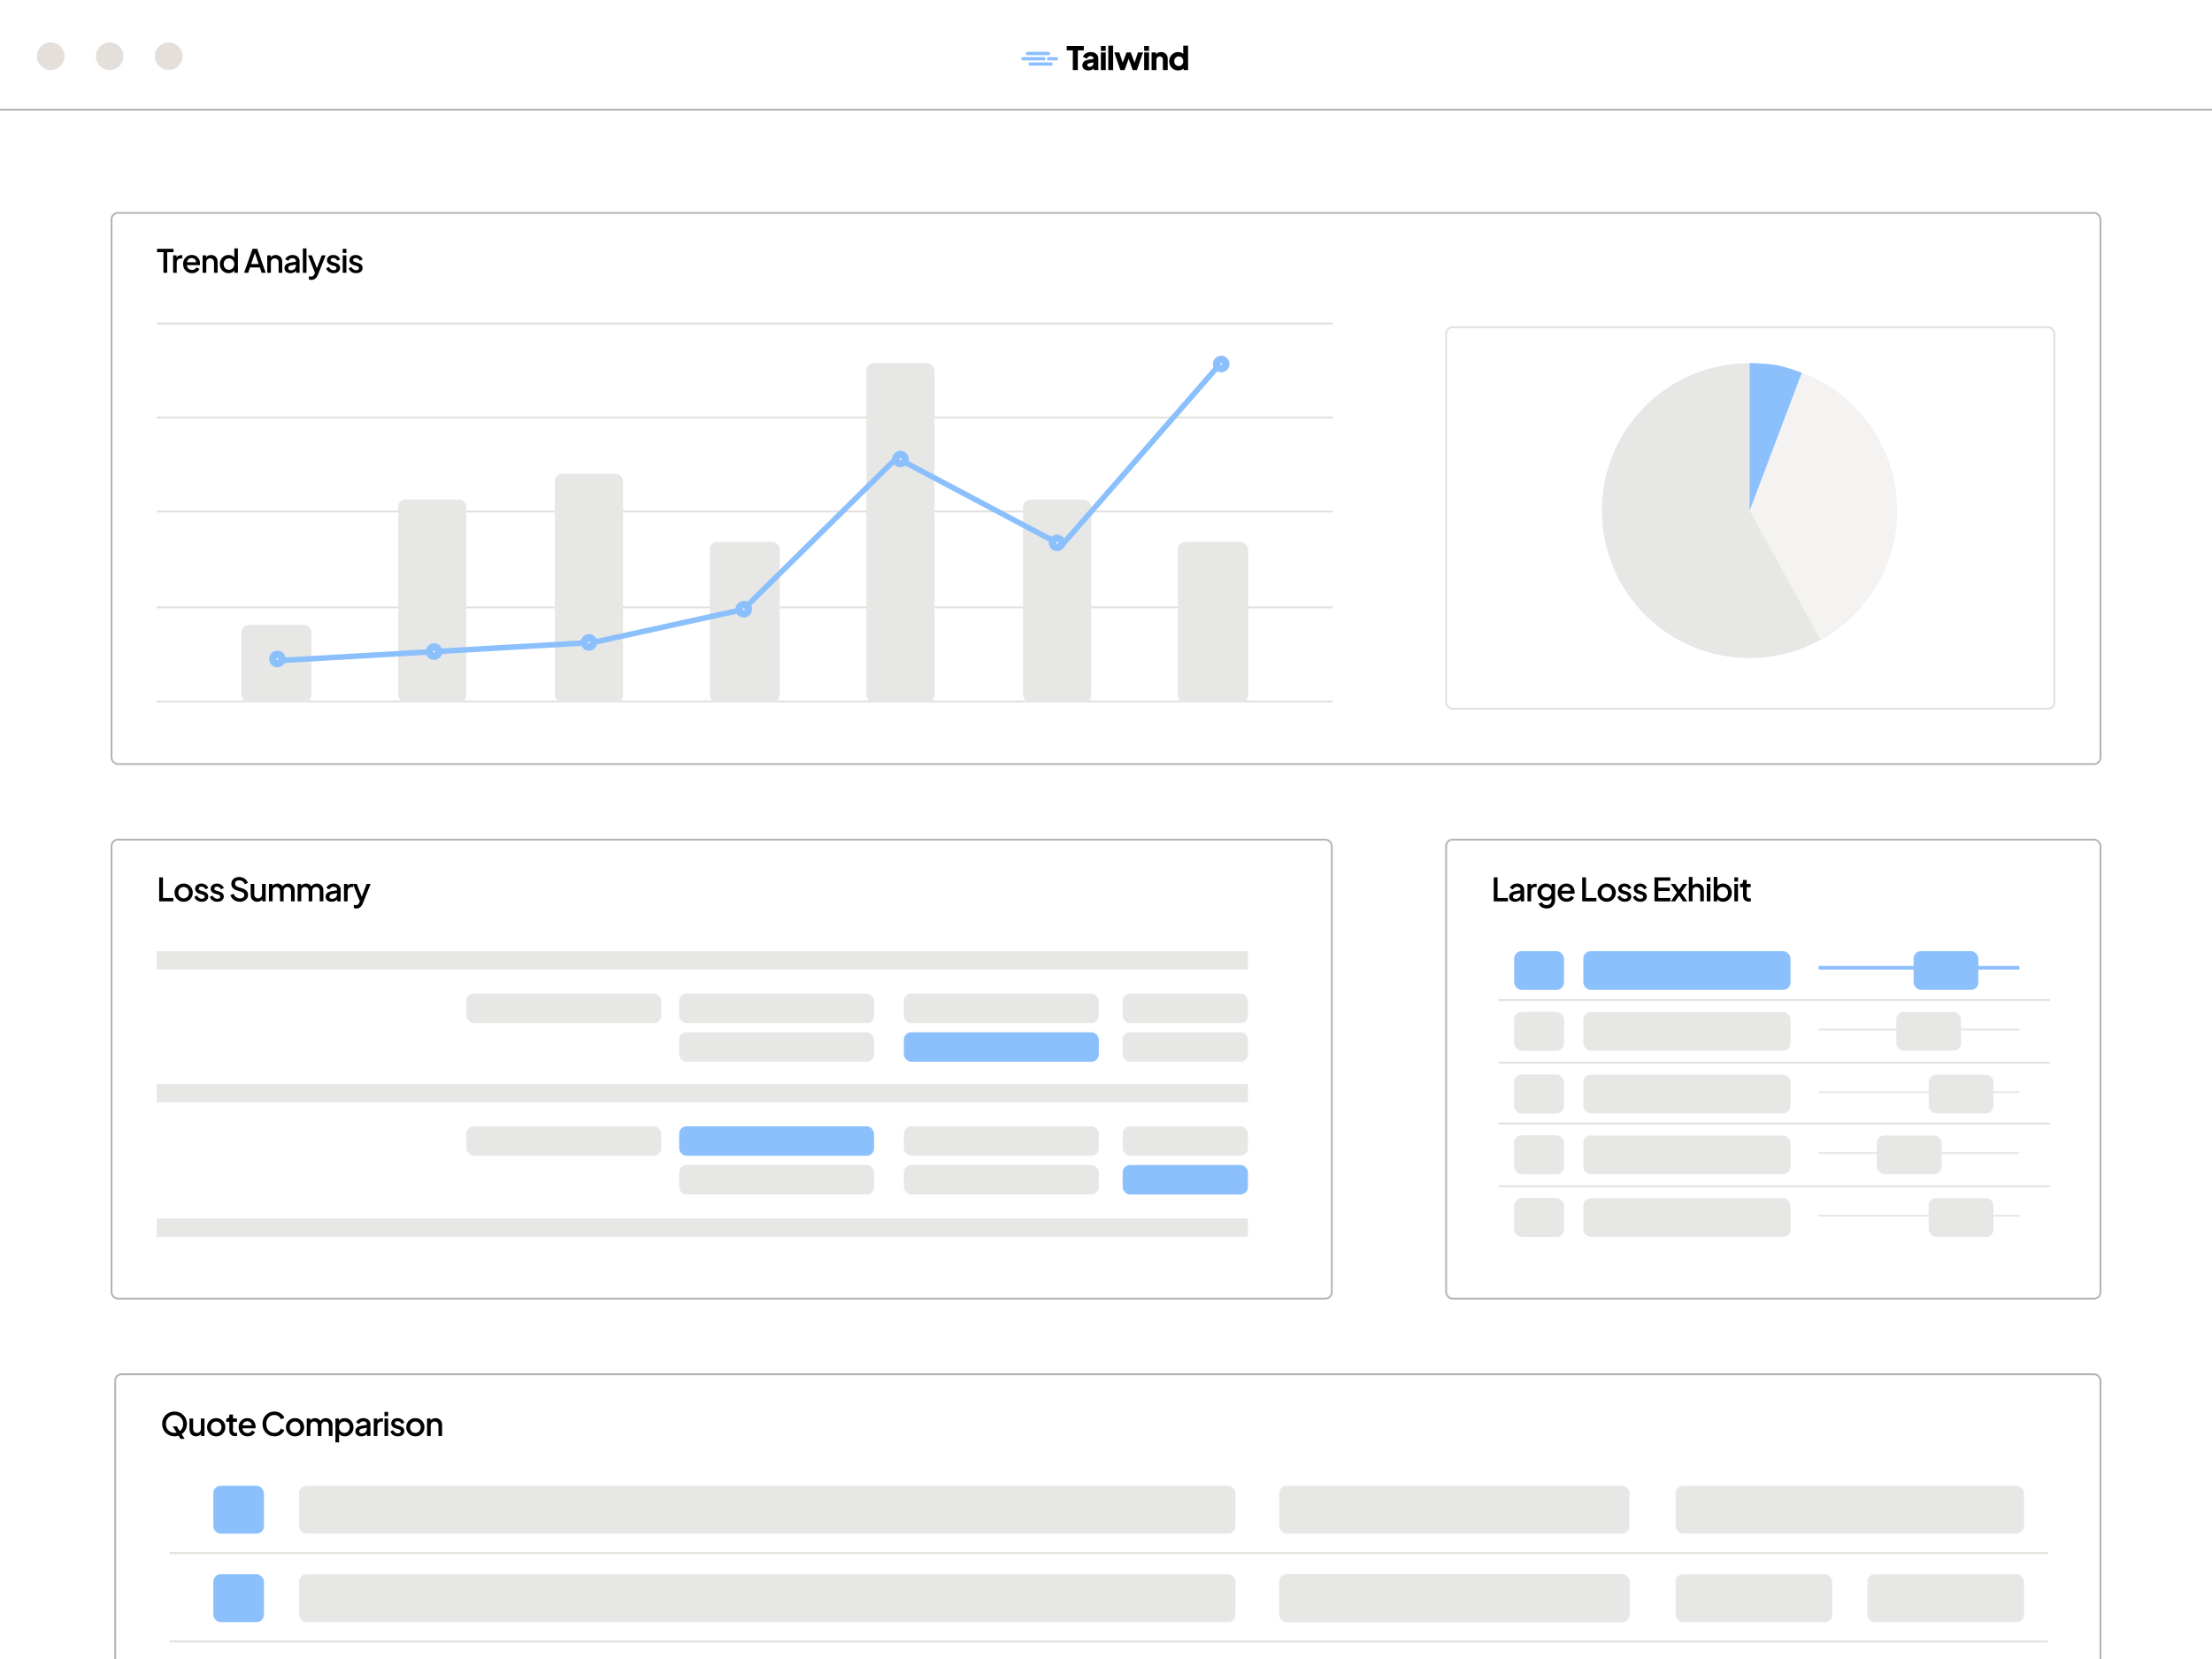 <svg width="1200" height="900" viewBox="0 0 1200 900" fill="none" xmlns="http://www.w3.org/2000/svg">
<g clip-path="url(#clip0_1198_170)">
<rect width="1200" height="900" fill="white"/>
<line y1="59.5" x2="1200" y2="59.5" stroke="#B5B5B5"/>
<circle cx="27.5" cy="30.5" r="7.5" fill="#E4DFDA"/>
<circle cx="59.5" cy="30.5" r="7.5" fill="#E4DFDA"/>
<circle cx="91.5" cy="30.5" r="7.5" fill="#E4DFDA"/>
<path d="M582 38V27.325H578.693V24.962H587.968V27.325H584.713V38H582ZM590.508 38.21C589.82 38.21 589.225 38.099 588.723 37.877C588.222 37.656 587.837 37.341 587.568 36.932C587.3 36.513 587.166 36.017 587.166 35.445C587.166 34.908 587.288 34.436 587.533 34.028C587.778 33.608 588.152 33.258 588.653 32.977C589.167 32.697 589.802 32.499 590.561 32.383L593.483 31.91V33.835L591.033 34.273C590.66 34.343 590.374 34.465 590.176 34.64C589.977 34.803 589.878 35.042 589.878 35.358C589.878 35.649 589.989 35.877 590.211 36.04C590.432 36.203 590.707 36.285 591.033 36.285C591.465 36.285 591.844 36.192 592.171 36.005C592.497 35.818 592.748 35.568 592.923 35.252C593.11 34.926 593.203 34.57 593.203 34.185V31.7C593.203 31.338 593.057 31.035 592.766 30.79C592.486 30.545 592.101 30.422 591.611 30.422C591.144 30.422 590.73 30.551 590.368 30.808C590.018 31.064 589.762 31.402 589.598 31.823L587.498 30.825C587.685 30.288 587.982 29.828 588.391 29.442C588.799 29.058 589.289 28.76 589.861 28.55C590.432 28.34 591.057 28.235 591.733 28.235C592.538 28.235 593.25 28.381 593.868 28.672C594.487 28.964 594.965 29.372 595.303 29.898C595.653 30.411 595.828 31.012 595.828 31.7V38H593.378V36.46L593.973 36.355C593.693 36.775 593.384 37.125 593.046 37.405C592.707 37.673 592.328 37.872 591.908 38C591.488 38.14 591.022 38.21 590.508 38.21ZM597.228 38V28.445H599.853V38H597.228ZM597.228 27.587V24.962H599.853V27.587H597.228ZM601.249 38V24.753H603.874V38H601.249ZM607.79 38L604.5 28.445H607.213L609.523 35.34L608.578 35.322L611.15 28.445H613.425L615.98 35.322L615.035 35.34L617.345 28.445H620.075L616.768 38H614.493L611.833 30.615H612.743L610.065 38H607.79ZM620.707 38V28.445H623.332V38H620.707ZM620.707 27.587V24.962H623.332V27.587H620.707ZM624.728 38V28.445H627.178V30.335L627.038 29.915C627.26 29.343 627.616 28.923 628.106 28.655C628.607 28.375 629.191 28.235 629.856 28.235C630.579 28.235 631.209 28.387 631.746 28.69C632.294 28.993 632.72 29.419 633.023 29.968C633.326 30.504 633.478 31.134 633.478 31.858V38H630.853V32.417C630.853 32.044 630.777 31.723 630.626 31.455C630.486 31.187 630.281 30.977 630.013 30.825C629.756 30.673 629.453 30.598 629.103 30.598C628.765 30.598 628.461 30.673 628.193 30.825C627.925 30.977 627.715 31.187 627.563 31.455C627.423 31.723 627.353 32.044 627.353 32.417V38H624.728ZM639.177 38.21C638.243 38.21 637.409 37.988 636.674 37.545C635.939 37.102 635.356 36.501 634.924 35.742C634.504 34.984 634.294 34.144 634.294 33.222C634.294 32.289 634.51 31.449 634.942 30.703C635.373 29.944 635.957 29.343 636.692 28.9C637.427 28.457 638.249 28.235 639.159 28.235C639.859 28.235 640.477 28.369 641.014 28.637C641.562 28.894 641.994 29.262 642.309 29.74L641.907 30.265V24.753H644.532V38H642.082V36.25L642.327 36.792C642 37.259 641.557 37.615 640.997 37.86C640.437 38.093 639.83 38.21 639.177 38.21ZM639.492 35.847C639.97 35.847 640.39 35.737 640.752 35.515C641.113 35.293 641.393 34.984 641.592 34.587C641.802 34.191 641.907 33.736 641.907 33.222C641.907 32.709 641.802 32.254 641.592 31.858C641.393 31.461 641.113 31.152 640.752 30.93C640.39 30.708 639.97 30.598 639.492 30.598C639.013 30.598 638.582 30.714 638.197 30.948C637.823 31.169 637.532 31.478 637.322 31.875C637.112 32.26 637.007 32.709 637.007 33.222C637.007 33.736 637.112 34.191 637.322 34.587C637.532 34.984 637.823 35.293 638.197 35.515C638.582 35.737 639.013 35.847 639.492 35.847Z" fill="black"/>
<rect x="554" y="30.982" width="13.214" height="1.786" rx="0.893" fill="#8BC0FD"/>
<rect x="557.929" y="33.84" width="13.214" height="1.786" rx="0.893" fill="#8BC0FD"/>
<rect x="556.5" y="28.125" width="13.214" height="1.786" rx="0.893" fill="#8BC0FD"/>
<rect x="567.929" y="30.982" width="6.071" height="1.786" rx="0.893" fill="#8BC0FD"/>
<g filter="url(#filter0_d_1198_170)">
<rect x="60" y="111" width="1080" height="300" rx="4" fill="white"/>
<rect x="60.5" y="111.5" width="1079" height="299" rx="3.5" stroke="#B5B5B5"/>
</g>
<g filter="url(#filter1_d_1198_170)">
<rect x="60" y="451" width="663" height="250" rx="4" fill="white"/>
<rect x="60.5" y="451.5" width="662" height="249" rx="3.5" stroke="#B5B5B5"/>
</g>
<g filter="url(#filter2_d_1198_170)">
<rect x="62" y="741" width="1078" height="250" rx="4" fill="white"/>
<rect x="62.5" y="741.5" width="1077" height="249" rx="3.5" stroke="#B5B5B5"/>
</g>
<path d="M88.657 148V136.8H85.192V134.962H94.118V136.8H90.705V148H88.657ZM93.901 148V138.532H95.791V140.44L95.617 140.16C95.826 139.542 96.165 139.098 96.632 138.83C97.098 138.55 97.658 138.41 98.311 138.41H98.889V140.212H98.067C97.413 140.212 96.882 140.417 96.474 140.825C96.077 141.222 95.879 141.793 95.879 142.54V148H93.901ZM104.162 148.21C103.217 148.21 102.377 147.994 101.642 147.562C100.918 147.119 100.353 146.524 99.944 145.777C99.536 145.019 99.332 144.173 99.332 143.24C99.332 142.283 99.536 141.437 99.944 140.702C100.364 139.967 100.924 139.39 101.624 138.97C102.324 138.538 103.118 138.322 104.004 138.322C104.716 138.322 105.352 138.445 105.912 138.69C106.472 138.935 106.944 139.273 107.329 139.705C107.714 140.125 108.006 140.609 108.204 141.157C108.414 141.706 108.519 142.289 108.519 142.907C108.519 143.059 108.513 143.217 108.502 143.38C108.49 143.543 108.467 143.695 108.432 143.835H100.889V142.26H107.312L106.367 142.977C106.483 142.406 106.443 141.898 106.244 141.455C106.058 141 105.766 140.644 105.369 140.387C104.984 140.119 104.529 139.985 104.004 139.985C103.479 139.985 103.013 140.119 102.604 140.387C102.196 140.644 101.881 141.017 101.659 141.507C101.438 141.986 101.35 142.569 101.397 143.257C101.338 143.899 101.426 144.459 101.659 144.937C101.904 145.416 102.243 145.789 102.674 146.057C103.118 146.326 103.619 146.46 104.179 146.46C104.751 146.46 105.235 146.332 105.632 146.075C106.04 145.818 106.361 145.486 106.594 145.077L108.204 145.865C108.018 146.308 107.726 146.711 107.329 147.072C106.944 147.422 106.478 147.702 105.929 147.912C105.393 148.111 104.803 148.21 104.162 148.21ZM109.924 148V138.532H111.814V140.387L111.587 140.142C111.82 139.547 112.193 139.098 112.707 138.795C113.22 138.48 113.815 138.322 114.492 138.322C115.192 138.322 115.81 138.474 116.347 138.777C116.883 139.081 117.303 139.501 117.607 140.037C117.91 140.574 118.062 141.192 118.062 141.892V148H116.102V142.417C116.102 141.939 116.014 141.537 115.839 141.21C115.664 140.872 115.413 140.615 115.087 140.44C114.772 140.253 114.41 140.16 114.002 140.16C113.593 140.16 113.226 140.253 112.899 140.44C112.584 140.615 112.339 140.872 112.164 141.21C111.989 141.548 111.902 141.951 111.902 142.417V148H109.924ZM124.028 148.21C123.118 148.21 122.301 147.994 121.578 147.562C120.866 147.119 120.301 146.524 119.881 145.777C119.472 145.031 119.268 144.191 119.268 143.257C119.268 142.324 119.478 141.484 119.898 140.737C120.318 139.991 120.884 139.402 121.596 138.97C122.307 138.538 123.112 138.322 124.011 138.322C124.769 138.322 125.44 138.474 126.023 138.777C126.606 139.081 127.067 139.501 127.406 140.037L127.108 140.492V134.752H129.068V148H127.196V146.075L127.423 146.442C127.096 147.014 126.63 147.452 126.023 147.755C125.416 148.058 124.751 148.21 124.028 148.21ZM124.221 146.372C124.769 146.372 125.259 146.238 125.691 145.97C126.134 145.702 126.478 145.334 126.723 144.867C126.98 144.389 127.108 143.852 127.108 143.257C127.108 142.662 126.98 142.132 126.723 141.665C126.478 141.198 126.134 140.831 125.691 140.562C125.259 140.294 124.769 140.16 124.221 140.16C123.672 140.16 123.176 140.294 122.733 140.562C122.29 140.831 121.946 141.198 121.701 141.665C121.456 142.132 121.333 142.662 121.333 143.257C121.333 143.852 121.456 144.389 121.701 144.867C121.946 145.334 122.284 145.702 122.716 145.97C123.159 146.238 123.661 146.372 124.221 146.372ZM132.423 148L137.008 134.962H139.563L144.148 148H141.943L140.946 145.077H135.643L134.628 148H132.423ZM136.238 143.24H140.316L138.006 136.415H138.583L136.238 143.24ZM144.978 148V138.532H146.868V140.387L146.64 140.142C146.873 139.547 147.247 139.098 147.76 138.795C148.273 138.48 148.868 138.322 149.545 138.322C150.245 138.322 150.863 138.474 151.4 138.777C151.937 139.081 152.357 139.501 152.66 140.037C152.963 140.574 153.115 141.192 153.115 141.892V148H151.155V142.417C151.155 141.939 151.068 141.537 150.893 141.21C150.718 140.872 150.467 140.615 150.14 140.44C149.825 140.253 149.463 140.16 149.055 140.16C148.647 140.16 148.279 140.253 147.953 140.44C147.638 140.615 147.393 140.872 147.218 141.21C147.043 141.548 146.955 141.951 146.955 142.417V148H144.978ZM157.541 148.21C156.9 148.21 156.334 148.099 155.844 147.877C155.366 147.644 154.992 147.329 154.724 146.932C154.456 146.524 154.321 146.046 154.321 145.497C154.321 144.984 154.432 144.523 154.654 144.115C154.887 143.707 155.243 143.362 155.721 143.082C156.2 142.802 156.801 142.604 157.524 142.487L160.814 141.945V143.503L157.909 144.01C157.384 144.103 156.999 144.272 156.754 144.517C156.509 144.751 156.386 145.054 156.386 145.428C156.386 145.789 156.521 146.087 156.789 146.32C157.069 146.542 157.425 146.652 157.856 146.652C158.393 146.652 158.86 146.536 159.256 146.302C159.665 146.069 159.98 145.76 160.201 145.375C160.423 144.978 160.534 144.541 160.534 144.062V141.63C160.534 141.163 160.359 140.784 160.009 140.492C159.671 140.189 159.216 140.037 158.644 140.037C158.119 140.037 157.658 140.177 157.261 140.457C156.876 140.726 156.591 141.076 156.404 141.507L154.759 140.685C154.934 140.218 155.22 139.81 155.616 139.46C156.013 139.098 156.474 138.818 156.999 138.62C157.536 138.422 158.101 138.322 158.696 138.322C159.443 138.322 160.102 138.462 160.674 138.742C161.257 139.022 161.706 139.413 162.021 139.915C162.348 140.405 162.511 140.977 162.511 141.63V148H160.621V146.285L161.024 146.337C160.802 146.722 160.516 147.055 160.166 147.335C159.828 147.615 159.437 147.831 158.994 147.982C158.562 148.134 158.078 148.21 157.541 148.21ZM164.299 148V134.752H166.276V148H164.299ZM168.903 151.85C168.67 151.85 168.437 151.827 168.203 151.78C167.982 151.745 167.777 151.687 167.591 151.605V149.908C167.731 149.943 167.9 149.972 168.098 149.995C168.297 150.03 168.489 150.048 168.676 150.048C169.224 150.048 169.627 149.925 169.883 149.68C170.152 149.447 170.391 149.085 170.601 148.595L171.231 147.16L171.196 148.823L167.101 138.532H169.218L172.246 146.425H171.528L174.538 138.532H176.673L172.491 149.033C172.269 149.593 171.989 150.083 171.651 150.503C171.324 150.934 170.933 151.267 170.478 151.5C170.035 151.733 169.51 151.85 168.903 151.85ZM181.002 148.21C180.033 148.21 179.182 147.971 178.447 147.492C177.723 147.014 177.216 146.372 176.924 145.567L178.447 144.85C178.703 145.387 179.053 145.812 179.497 146.127C179.952 146.442 180.453 146.6 181.002 146.6C181.468 146.6 181.847 146.495 182.139 146.285C182.431 146.075 182.577 145.789 182.577 145.428C182.577 145.194 182.512 145.007 182.384 144.867C182.256 144.716 182.092 144.593 181.894 144.5C181.707 144.407 181.515 144.337 181.317 144.29L179.829 143.87C179.012 143.637 178.4 143.287 177.992 142.82C177.595 142.342 177.397 141.787 177.397 141.157C177.397 140.586 177.542 140.09 177.834 139.67C178.126 139.238 178.528 138.906 179.042 138.672C179.555 138.439 180.132 138.322 180.774 138.322C181.637 138.322 182.407 138.538 183.084 138.97C183.761 139.39 184.239 139.979 184.519 140.737L182.997 141.455C182.81 141 182.512 140.638 182.104 140.37C181.707 140.102 181.258 139.967 180.757 139.967C180.325 139.967 179.981 140.072 179.724 140.282C179.467 140.481 179.339 140.743 179.339 141.07C179.339 141.292 179.397 141.478 179.514 141.63C179.631 141.77 179.782 141.887 179.969 141.98C180.156 142.062 180.348 142.132 180.547 142.19L182.087 142.645C182.868 142.867 183.469 143.217 183.889 143.695C184.309 144.162 184.519 144.722 184.519 145.375C184.519 145.935 184.367 146.431 184.064 146.862C183.772 147.282 183.364 147.615 182.839 147.86C182.314 148.093 181.702 148.21 181.002 148.21ZM185.932 148V138.532H187.909V148H185.932ZM185.932 137.237V134.962H187.909V137.237H185.932ZM193.196 148.21C192.228 148.21 191.376 147.971 190.641 147.492C189.918 147.014 189.41 146.372 189.119 145.567L190.641 144.85C190.898 145.387 191.248 145.812 191.691 146.127C192.146 146.442 192.648 146.6 193.196 146.6C193.663 146.6 194.042 146.495 194.334 146.285C194.625 146.075 194.771 145.789 194.771 145.428C194.771 145.194 194.707 145.007 194.579 144.867C194.45 144.716 194.287 144.593 194.089 144.5C193.902 144.407 193.71 144.337 193.511 144.29L192.024 143.87C191.207 143.637 190.595 143.287 190.186 142.82C189.79 142.342 189.591 141.787 189.591 141.157C189.591 140.586 189.737 140.09 190.029 139.67C190.32 139.238 190.723 138.906 191.236 138.672C191.75 138.439 192.327 138.322 192.969 138.322C193.832 138.322 194.602 138.538 195.279 138.97C195.955 139.39 196.434 139.979 196.714 140.737L195.191 141.455C195.005 141 194.707 140.638 194.299 140.37C193.902 140.102 193.453 139.967 192.951 139.967C192.52 139.967 192.175 140.072 191.919 140.282C191.662 140.481 191.534 140.743 191.534 141.07C191.534 141.292 191.592 141.478 191.709 141.63C191.825 141.77 191.977 141.887 192.164 141.98C192.35 142.062 192.543 142.132 192.741 142.19L194.281 142.645C195.063 142.867 195.664 143.217 196.084 143.695C196.504 144.162 196.714 144.722 196.714 145.375C196.714 145.935 196.562 146.431 196.259 146.862C195.967 147.282 195.559 147.615 195.034 147.86C194.509 148.093 193.896 148.21 193.196 148.21Z" fill="black"/>
<path d="M86.347 489V475.962H88.412V487.162H94.047V489H86.347ZM99.631 489.21C98.721 489.21 97.887 488.994 97.129 488.562C96.382 488.131 95.787 487.542 95.344 486.795C94.9 486.048 94.679 485.202 94.679 484.257C94.679 483.301 94.9 482.455 95.344 481.72C95.787 480.973 96.382 480.39 97.129 479.97C97.875 479.538 98.709 479.322 99.631 479.322C100.564 479.322 101.399 479.538 102.134 479.97C102.88 480.39 103.469 480.973 103.901 481.72C104.344 482.455 104.566 483.301 104.566 484.257C104.566 485.214 104.344 486.066 103.901 486.812C103.458 487.559 102.863 488.148 102.116 488.58C101.369 489 100.541 489.21 99.631 489.21ZM99.631 487.372C100.191 487.372 100.687 487.238 101.119 486.97C101.55 486.702 101.889 486.334 102.134 485.867C102.39 485.389 102.519 484.852 102.519 484.257C102.519 483.662 102.39 483.132 102.134 482.665C101.889 482.198 101.55 481.831 101.119 481.562C100.687 481.294 100.191 481.16 99.631 481.16C99.083 481.16 98.587 481.294 98.144 481.562C97.712 481.831 97.368 482.198 97.111 482.665C96.866 483.132 96.744 483.662 96.744 484.257C96.744 484.852 96.866 485.389 97.111 485.867C97.368 486.334 97.712 486.702 98.144 486.97C98.587 487.238 99.083 487.372 99.631 487.372ZM109.472 489.21C108.503 489.21 107.652 488.971 106.917 488.492C106.193 488.014 105.686 487.372 105.394 486.567L106.917 485.85C107.173 486.387 107.523 486.812 107.967 487.127C108.422 487.442 108.923 487.6 109.472 487.6C109.938 487.6 110.318 487.495 110.609 487.285C110.901 487.075 111.047 486.789 111.047 486.428C111.047 486.194 110.983 486.007 110.854 485.867C110.726 485.716 110.563 485.593 110.364 485.5C110.178 485.407 109.985 485.337 109.787 485.29L108.299 484.87C107.483 484.637 106.87 484.287 106.462 483.82C106.065 483.342 105.867 482.787 105.867 482.157C105.867 481.586 106.013 481.09 106.304 480.67C106.596 480.238 106.998 479.906 107.512 479.672C108.025 479.439 108.603 479.322 109.244 479.322C110.108 479.322 110.878 479.538 111.554 479.97C112.231 480.39 112.709 480.979 112.989 481.737L111.467 482.455C111.28 482 110.983 481.638 110.574 481.37C110.178 481.102 109.728 480.967 109.227 480.967C108.795 480.967 108.451 481.072 108.194 481.282C107.938 481.481 107.809 481.743 107.809 482.07C107.809 482.292 107.868 482.478 107.984 482.63C108.101 482.77 108.253 482.887 108.439 482.98C108.626 483.062 108.818 483.132 109.017 483.19L110.557 483.645C111.338 483.867 111.939 484.217 112.359 484.695C112.779 485.162 112.989 485.722 112.989 486.375C112.989 486.935 112.838 487.431 112.534 487.862C112.243 488.282 111.834 488.615 111.309 488.86C110.784 489.093 110.172 489.21 109.472 489.21ZM117.902 489.21C116.933 489.21 116.082 488.971 115.347 488.492C114.623 488.014 114.116 487.372 113.824 486.567L115.347 485.85C115.603 486.387 115.953 486.812 116.397 487.127C116.852 487.442 117.353 487.6 117.902 487.6C118.368 487.6 118.748 487.495 119.039 487.285C119.331 487.075 119.477 486.789 119.477 486.428C119.477 486.194 119.413 486.007 119.284 485.867C119.156 485.716 118.993 485.593 118.794 485.5C118.608 485.407 118.415 485.337 118.217 485.29L116.729 484.87C115.913 484.637 115.3 484.287 114.892 483.82C114.495 483.342 114.297 482.787 114.297 482.157C114.297 481.586 114.443 481.09 114.734 480.67C115.026 480.238 115.428 479.906 115.942 479.672C116.455 479.439 117.033 479.322 117.674 479.322C118.538 479.322 119.308 479.538 119.984 479.97C120.661 480.39 121.139 480.979 121.419 481.737L119.897 482.455C119.71 482 119.413 481.638 119.004 481.37C118.608 481.102 118.158 480.967 117.657 480.967C117.225 480.967 116.881 481.072 116.624 481.282C116.368 481.481 116.239 481.743 116.239 482.07C116.239 482.292 116.298 482.478 116.414 482.63C116.531 482.77 116.683 482.887 116.869 482.98C117.056 483.062 117.248 483.132 117.447 483.19L118.987 483.645C119.768 483.867 120.369 484.217 120.789 484.695C121.209 485.162 121.419 485.722 121.419 486.375C121.419 486.935 121.268 487.431 120.964 487.862C120.673 488.282 120.264 488.615 119.739 488.86C119.214 489.093 118.602 489.21 117.902 489.21ZM130.126 489.21C129.309 489.21 128.551 489.058 127.851 488.755C127.151 488.44 126.556 488.014 126.066 487.477C125.576 486.941 125.214 486.322 124.981 485.622L126.731 484.887C127.046 485.692 127.507 486.311 128.113 486.742C128.72 487.174 129.42 487.39 130.213 487.39C130.68 487.39 131.088 487.32 131.438 487.18C131.788 487.028 132.057 486.818 132.243 486.55C132.442 486.282 132.541 485.972 132.541 485.622C132.541 485.144 132.407 484.765 132.138 484.485C131.87 484.205 131.473 483.983 130.948 483.82L128.498 483.05C127.518 482.747 126.772 482.286 126.258 481.667C125.745 481.037 125.488 480.302 125.488 479.462C125.488 478.727 125.669 478.086 126.031 477.537C126.393 476.977 126.888 476.54 127.518 476.225C128.16 475.91 128.889 475.752 129.706 475.752C130.488 475.752 131.199 475.892 131.841 476.172C132.483 476.441 133.031 476.814 133.486 477.292C133.953 477.771 134.291 478.325 134.501 478.955L132.786 479.707C132.529 479.019 132.127 478.488 131.578 478.115C131.042 477.742 130.418 477.555 129.706 477.555C129.274 477.555 128.895 477.631 128.568 477.782C128.242 477.922 127.985 478.132 127.798 478.412C127.623 478.681 127.536 478.996 127.536 479.358C127.536 479.777 127.67 480.151 127.938 480.477C128.207 480.804 128.615 481.049 129.163 481.212L131.438 481.93C132.477 482.245 133.258 482.7 133.783 483.295C134.308 483.878 134.571 484.607 134.571 485.482C134.571 486.206 134.378 486.847 133.993 487.407C133.62 487.967 133.101 488.411 132.436 488.737C131.771 489.052 131.001 489.21 130.126 489.21ZM139.549 489.21C138.837 489.21 138.213 489.052 137.677 488.737C137.14 488.411 136.72 487.962 136.417 487.39C136.125 486.807 135.979 486.136 135.979 485.377V479.532H137.957V485.202C137.957 485.634 138.044 486.013 138.219 486.34C138.394 486.667 138.639 486.923 138.954 487.11C139.269 487.285 139.631 487.372 140.039 487.372C140.459 487.372 140.827 487.279 141.142 487.092C141.457 486.906 141.702 486.643 141.877 486.305C142.063 485.967 142.157 485.57 142.157 485.115V479.532H144.117V489H142.244V487.145L142.454 487.39C142.232 487.973 141.865 488.422 141.352 488.737C140.838 489.052 140.237 489.21 139.549 489.21ZM145.9 489V479.532H147.79V481.58L147.545 481.265C147.744 480.623 148.105 480.139 148.63 479.812C149.155 479.486 149.756 479.322 150.433 479.322C151.191 479.322 151.862 479.527 152.445 479.935C153.04 480.332 153.437 480.862 153.635 481.527L153.075 481.58C153.355 480.822 153.781 480.256 154.353 479.882C154.936 479.509 155.601 479.322 156.348 479.322C157.001 479.322 157.59 479.474 158.115 479.777C158.652 480.081 159.078 480.501 159.393 481.037C159.708 481.574 159.865 482.187 159.865 482.875V489H157.888V483.417C157.888 482.939 157.8 482.537 157.625 482.21C157.462 481.872 157.229 481.615 156.925 481.44C156.634 481.253 156.29 481.16 155.893 481.16C155.496 481.16 155.146 481.253 154.843 481.44C154.54 481.615 154.3 481.872 154.125 482.21C153.95 482.548 153.863 482.951 153.863 483.417V489H151.903V483.417C151.903 482.939 151.815 482.537 151.64 482.21C151.477 481.872 151.244 481.615 150.94 481.44C150.649 481.253 150.299 481.16 149.89 481.16C149.494 481.16 149.144 481.253 148.84 481.44C148.537 481.615 148.298 481.872 148.123 482.21C147.96 482.548 147.878 482.951 147.878 483.417V489H145.9ZM161.457 489V479.532H163.347V481.58L163.102 481.265C163.3 480.623 163.662 480.139 164.187 479.812C164.712 479.486 165.313 479.322 165.989 479.322C166.748 479.322 167.419 479.527 168.002 479.935C168.597 480.332 168.994 480.862 169.192 481.527L168.632 481.58C168.912 480.822 169.338 480.256 169.909 479.882C170.493 479.509 171.158 479.322 171.904 479.322C172.558 479.322 173.147 479.474 173.672 479.777C174.209 480.081 174.634 480.501 174.949 481.037C175.264 481.574 175.422 482.187 175.422 482.875V489H173.444V483.417C173.444 482.939 173.357 482.537 173.182 482.21C173.019 481.872 172.785 481.615 172.482 481.44C172.19 481.253 171.846 481.16 171.449 481.16C171.053 481.16 170.703 481.253 170.399 481.44C170.096 481.615 169.857 481.872 169.682 482.21C169.507 482.548 169.419 482.951 169.419 483.417V489H167.459V483.417C167.459 482.939 167.372 482.537 167.197 482.21C167.034 481.872 166.8 481.615 166.497 481.44C166.205 481.253 165.855 481.16 165.447 481.16C165.05 481.16 164.7 481.253 164.397 481.44C164.094 481.615 163.854 481.872 163.679 482.21C163.516 482.548 163.434 482.951 163.434 483.417V489H161.457ZM179.848 489.21C179.207 489.21 178.641 489.099 178.151 488.877C177.673 488.644 177.299 488.329 177.031 487.932C176.763 487.524 176.628 487.046 176.628 486.497C176.628 485.984 176.739 485.523 176.961 485.115C177.194 484.707 177.55 484.362 178.028 484.082C178.507 483.802 179.108 483.604 179.831 483.487L183.121 482.945V484.503L180.216 485.01C179.691 485.103 179.306 485.272 179.061 485.517C178.816 485.751 178.693 486.054 178.693 486.428C178.693 486.789 178.828 487.087 179.096 487.32C179.376 487.542 179.732 487.652 180.163 487.652C180.7 487.652 181.167 487.536 181.563 487.302C181.972 487.069 182.287 486.76 182.508 486.375C182.73 485.978 182.841 485.541 182.841 485.062V482.63C182.841 482.163 182.666 481.784 182.316 481.492C181.978 481.189 181.523 481.037 180.951 481.037C180.426 481.037 179.965 481.177 179.568 481.457C179.183 481.726 178.898 482.076 178.711 482.507L177.066 481.685C177.241 481.218 177.527 480.81 177.923 480.46C178.32 480.098 178.781 479.818 179.306 479.62C179.843 479.422 180.408 479.322 181.003 479.322C181.75 479.322 182.409 479.462 182.981 479.742C183.564 480.022 184.013 480.413 184.328 480.915C184.655 481.405 184.818 481.977 184.818 482.63V489H182.928V487.285L183.331 487.337C183.109 487.722 182.823 488.055 182.473 488.335C182.135 488.615 181.744 488.831 181.301 488.982C180.869 489.134 180.385 489.21 179.848 489.21ZM186.606 489V479.532H188.496V481.44L188.321 481.16C188.531 480.542 188.869 480.098 189.336 479.83C189.802 479.55 190.362 479.41 191.016 479.41H191.593V481.212H190.771C190.117 481.212 189.587 481.417 189.178 481.825C188.782 482.222 188.583 482.793 188.583 483.54V489H186.606ZM193.261 492.85C193.028 492.85 192.794 492.827 192.561 492.78C192.339 492.745 192.135 492.687 191.949 492.605V490.908C192.089 490.943 192.258 490.972 192.456 490.995C192.654 491.03 192.847 491.048 193.034 491.048C193.582 491.048 193.984 490.925 194.241 490.68C194.509 490.447 194.749 490.085 194.959 489.595L195.589 488.16L195.554 489.823L191.459 479.532H193.576L196.604 487.425H195.886L198.896 479.532H201.031L196.849 490.033C196.627 490.593 196.347 491.083 196.009 491.503C195.682 491.934 195.291 492.267 194.836 492.5C194.393 492.733 193.868 492.85 193.261 492.85Z" fill="black"/>
<path d="M94.683 779.21C93.737 779.21 92.857 779.041 92.04 778.702C91.235 778.364 90.523 777.892 89.905 777.285C89.298 776.678 88.82 775.967 88.47 775.15C88.132 774.333 87.963 773.441 87.963 772.472C87.963 771.504 88.132 770.612 88.47 769.795C88.82 768.967 89.298 768.255 89.905 767.66C90.512 767.053 91.223 766.587 92.04 766.26C92.857 765.922 93.737 765.752 94.683 765.752C95.639 765.752 96.52 765.922 97.325 766.26C98.142 766.587 98.853 767.053 99.46 767.66C100.078 768.267 100.557 768.978 100.895 769.795C101.233 770.612 101.403 771.504 101.403 772.472C101.403 773.441 101.228 774.333 100.878 775.15C100.539 775.967 100.067 776.678 99.46 777.285C98.853 777.892 98.142 778.364 97.325 778.702C96.508 779.041 95.627 779.21 94.683 779.21ZM94.683 777.32C95.359 777.32 95.978 777.197 96.537 776.952C97.109 776.707 97.605 776.369 98.025 775.937C98.445 775.494 98.772 774.981 99.005 774.397C99.238 773.802 99.355 773.161 99.355 772.472C99.355 771.784 99.238 771.148 99.005 770.565C98.772 769.982 98.445 769.468 98.025 769.025C97.605 768.582 97.109 768.237 96.537 767.992C95.978 767.747 95.359 767.625 94.683 767.625C94.006 767.625 93.382 767.747 92.81 767.992C92.25 768.237 91.76 768.582 91.34 769.025C90.92 769.468 90.593 769.982 90.36 770.565C90.138 771.148 90.028 771.784 90.028 772.472C90.028 773.161 90.138 773.802 90.36 774.397C90.593 774.981 90.92 775.494 91.34 775.937C91.76 776.369 92.256 776.707 92.828 776.952C93.399 777.197 94.017 777.32 94.683 777.32ZM97.955 780.575L93.685 773.785H95.89L100.178 780.575H97.955ZM106.371 779.21C105.66 779.21 105.035 779.052 104.499 778.737C103.962 778.411 103.542 777.962 103.239 777.39C102.947 776.807 102.801 776.136 102.801 775.377V769.532H104.779V775.202C104.779 775.634 104.866 776.013 105.041 776.34C105.216 776.667 105.461 776.923 105.776 777.11C106.091 777.285 106.453 777.372 106.861 777.372C107.281 777.372 107.649 777.279 107.964 777.092C108.279 776.906 108.524 776.643 108.699 776.305C108.885 775.967 108.979 775.57 108.979 775.115V769.532H110.939V779H109.066V777.145L109.276 777.39C109.055 777.973 108.687 778.422 108.174 778.737C107.66 779.052 107.06 779.21 106.371 779.21ZM117.29 779.21C116.38 779.21 115.546 778.994 114.788 778.562C114.041 778.131 113.446 777.542 113.003 776.795C112.559 776.048 112.338 775.202 112.338 774.257C112.338 773.301 112.559 772.455 113.003 771.72C113.446 770.973 114.041 770.39 114.788 769.97C115.534 769.538 116.369 769.322 117.29 769.322C118.224 769.322 119.058 769.538 119.793 769.97C120.539 770.39 121.129 770.973 121.56 771.72C122.004 772.455 122.225 773.301 122.225 774.257C122.225 775.214 122.004 776.066 121.56 776.812C121.117 777.559 120.522 778.148 119.775 778.58C119.029 779 118.2 779.21 117.29 779.21ZM117.29 777.372C117.85 777.372 118.346 777.238 118.778 776.97C119.209 776.702 119.548 776.334 119.793 775.867C120.049 775.389 120.178 774.852 120.178 774.257C120.178 773.662 120.049 773.132 119.793 772.665C119.548 772.198 119.209 771.831 118.778 771.562C118.346 771.294 117.85 771.16 117.29 771.16C116.742 771.16 116.246 771.294 115.803 771.562C115.371 771.831 115.027 772.198 114.77 772.665C114.525 773.132 114.403 773.662 114.403 774.257C114.403 774.852 114.525 775.389 114.77 775.867C115.027 776.334 115.371 776.702 115.803 776.97C116.246 777.238 116.742 777.372 117.29 777.372ZM127.555 779.105C126.563 779.105 125.793 778.825 125.245 778.265C124.697 777.705 124.422 776.917 124.422 775.902V771.317H122.76V769.532H123.022C123.466 769.532 123.81 769.404 124.055 769.147C124.3 768.891 124.422 768.541 124.422 768.097V767.362H126.4V769.532H128.552V771.317H126.4V775.815C126.4 776.142 126.452 776.422 126.557 776.655C126.662 776.877 126.832 777.052 127.065 777.18C127.298 777.297 127.602 777.355 127.975 777.355C128.068 777.355 128.173 777.349 128.29 777.337C128.407 777.326 128.517 777.314 128.622 777.302V779C128.459 779.023 128.278 779.047 128.08 779.07C127.882 779.093 127.707 779.105 127.555 779.105ZM134.301 779.21C133.356 779.21 132.516 778.994 131.781 778.562C131.058 778.119 130.492 777.524 130.084 776.777C129.675 776.019 129.471 775.173 129.471 774.24C129.471 773.283 129.675 772.437 130.084 771.702C130.504 770.967 131.064 770.39 131.764 769.97C132.464 769.538 133.257 769.322 134.144 769.322C134.855 769.322 135.491 769.445 136.051 769.69C136.611 769.935 137.084 770.273 137.469 770.705C137.854 771.125 138.145 771.609 138.344 772.157C138.554 772.706 138.659 773.289 138.659 773.907C138.659 774.059 138.653 774.217 138.641 774.38C138.63 774.543 138.606 774.695 138.571 774.835H131.029V773.26H137.451L136.506 773.977C136.623 773.406 136.582 772.898 136.384 772.455C136.197 772 135.905 771.644 135.509 771.387C135.124 771.119 134.669 770.985 134.144 770.985C133.619 770.985 133.152 771.119 132.744 771.387C132.335 771.644 132.02 772.017 131.799 772.507C131.577 772.986 131.49 773.569 131.536 774.257C131.478 774.899 131.565 775.459 131.799 775.937C132.044 776.416 132.382 776.789 132.814 777.057C133.257 777.326 133.759 777.46 134.319 777.46C134.89 777.46 135.375 777.332 135.771 777.075C136.18 776.818 136.5 776.486 136.734 776.077L138.344 776.865C138.157 777.308 137.865 777.711 137.469 778.072C137.084 778.422 136.617 778.702 136.069 778.912C135.532 779.111 134.943 779.21 134.301 779.21ZM148.863 779.21C147.941 779.21 147.084 779.041 146.29 778.702C145.509 778.364 144.826 777.897 144.243 777.302C143.671 776.696 143.222 775.984 142.895 775.167C142.569 774.351 142.405 773.452 142.405 772.472C142.405 771.504 142.563 770.612 142.878 769.795C143.204 768.967 143.659 768.255 144.243 767.66C144.826 767.053 145.509 766.587 146.29 766.26C147.072 765.922 147.929 765.752 148.863 765.752C149.784 765.752 150.607 765.91 151.33 766.225C152.065 766.54 152.684 766.954 153.185 767.467C153.687 767.969 154.049 768.517 154.27 769.113L152.415 769.987C152.135 769.287 151.686 768.722 151.068 768.29C150.461 767.847 149.726 767.625 148.863 767.625C147.999 767.625 147.235 767.829 146.57 768.237C145.905 768.646 145.386 769.212 145.013 769.935C144.651 770.658 144.47 771.504 144.47 772.472C144.47 773.441 144.651 774.292 145.013 775.027C145.386 775.751 145.905 776.317 146.57 776.725C147.235 777.122 147.999 777.32 148.863 777.32C149.726 777.32 150.461 777.104 151.068 776.672C151.686 776.241 152.135 775.675 152.415 774.975L154.27 775.85C154.049 776.433 153.687 776.982 153.185 777.495C152.684 778.008 152.065 778.422 151.33 778.737C150.607 779.052 149.784 779.21 148.863 779.21ZM160.073 779.21C159.163 779.21 158.329 778.994 157.57 778.562C156.824 778.131 156.229 777.542 155.785 776.795C155.342 776.048 155.12 775.202 155.12 774.257C155.12 773.301 155.342 772.455 155.785 771.72C156.229 770.973 156.824 770.39 157.57 769.97C158.317 769.538 159.151 769.322 160.073 769.322C161.006 769.322 161.84 769.538 162.575 769.97C163.322 770.39 163.911 770.973 164.343 771.72C164.786 772.455 165.008 773.301 165.008 774.257C165.008 775.214 164.786 776.066 164.343 776.812C163.9 777.559 163.305 778.148 162.558 778.58C161.811 779 160.983 779.21 160.073 779.21ZM160.073 777.372C160.633 777.372 161.129 777.238 161.56 776.97C161.992 776.702 162.33 776.334 162.575 775.867C162.832 775.389 162.96 774.852 162.96 774.257C162.96 773.662 162.832 773.132 162.575 772.665C162.33 772.198 161.992 771.831 161.56 771.562C161.129 771.294 160.633 771.16 160.073 771.16C159.525 771.16 159.029 771.294 158.585 771.562C158.154 771.831 157.81 772.198 157.553 772.665C157.308 773.132 157.185 773.662 157.185 774.257C157.185 774.852 157.308 775.389 157.553 775.867C157.81 776.334 158.154 776.702 158.585 776.97C159.029 777.238 159.525 777.372 160.073 777.372ZM166.413 779V769.532H168.303V771.58L168.058 771.265C168.257 770.623 168.618 770.139 169.143 769.812C169.668 769.486 170.269 769.322 170.946 769.322C171.704 769.322 172.375 769.527 172.958 769.935C173.553 770.332 173.95 770.862 174.148 771.527L173.588 771.58C173.868 770.822 174.294 770.256 174.866 769.882C175.449 769.509 176.114 769.322 176.861 769.322C177.514 769.322 178.103 769.474 178.629 769.777C179.165 770.081 179.591 770.501 179.906 771.037C180.221 771.574 180.378 772.187 180.378 772.875V779H178.401V773.417C178.401 772.939 178.314 772.537 178.139 772.21C177.975 771.872 177.742 771.615 177.438 771.44C177.147 771.253 176.803 771.16 176.406 771.16C176.009 771.16 175.659 771.253 175.356 771.44C175.053 771.615 174.813 771.872 174.638 772.21C174.463 772.548 174.376 772.951 174.376 773.417V779H172.416V773.417C172.416 772.939 172.328 772.537 172.153 772.21C171.99 771.872 171.757 771.615 171.453 771.44C171.162 771.253 170.812 771.16 170.403 771.16C170.007 771.16 169.657 771.253 169.353 771.44C169.05 771.615 168.811 771.872 168.636 772.21C168.473 772.548 168.391 772.951 168.391 773.417V779H166.413ZM181.97 782.5V769.532H183.86V771.492L183.633 771.037C183.983 770.501 184.449 770.081 185.033 769.777C185.616 769.474 186.281 769.322 187.028 769.322C187.926 769.322 188.731 769.538 189.443 769.97C190.166 770.402 190.732 770.991 191.14 771.737C191.56 772.484 191.77 773.324 191.77 774.257C191.77 775.191 191.56 776.031 191.14 776.777C190.732 777.524 190.172 778.119 189.46 778.562C188.748 778.994 187.938 779.21 187.028 779.21C186.293 779.21 185.622 779.058 185.015 778.755C184.42 778.452 183.959 778.014 183.633 777.442L183.948 777.075V782.5H181.97ZM186.835 777.372C187.395 777.372 187.891 777.238 188.323 776.97C188.754 776.702 189.093 776.334 189.338 775.867C189.594 775.389 189.723 774.852 189.723 774.257C189.723 773.662 189.594 773.132 189.338 772.665C189.093 772.198 188.754 771.831 188.323 771.562C187.891 771.294 187.395 771.16 186.835 771.16C186.287 771.16 185.791 771.294 185.348 771.562C184.916 771.831 184.572 772.198 184.315 772.665C184.07 773.132 183.948 773.662 183.948 774.257C183.948 774.852 184.07 775.389 184.315 775.867C184.572 776.334 184.916 776.702 185.348 776.97C185.791 777.238 186.287 777.372 186.835 777.372ZM196.004 779.21C195.362 779.21 194.796 779.099 194.306 778.877C193.828 778.644 193.455 778.329 193.186 777.932C192.918 777.524 192.784 777.046 192.784 776.497C192.784 775.984 192.895 775.523 193.116 775.115C193.35 774.707 193.705 774.362 194.184 774.082C194.662 773.802 195.263 773.604 195.986 773.487L199.276 772.945V774.503L196.371 775.01C195.846 775.103 195.461 775.272 195.216 775.517C194.971 775.751 194.849 776.054 194.849 776.428C194.849 776.789 194.983 777.087 195.251 777.32C195.531 777.542 195.887 777.652 196.319 777.652C196.855 777.652 197.322 777.536 197.719 777.302C198.127 777.069 198.442 776.76 198.664 776.375C198.885 775.978 198.996 775.541 198.996 775.062V772.63C198.996 772.163 198.821 771.784 198.471 771.492C198.133 771.189 197.678 771.037 197.106 771.037C196.581 771.037 196.12 771.177 195.724 771.457C195.339 771.726 195.053 772.076 194.866 772.507L193.221 771.685C193.396 771.218 193.682 770.81 194.079 770.46C194.475 770.098 194.936 769.818 195.461 769.62C195.998 769.422 196.564 769.322 197.159 769.322C197.905 769.322 198.565 769.462 199.136 769.742C199.72 770.022 200.169 770.413 200.484 770.915C200.81 771.405 200.974 771.977 200.974 772.63V779H199.084V777.285L199.486 777.337C199.265 777.722 198.979 778.055 198.629 778.335C198.29 778.615 197.9 778.831 197.456 778.982C197.025 779.134 196.54 779.21 196.004 779.21ZM202.761 779V769.532H204.651V771.44L204.476 771.16C204.686 770.542 205.024 770.098 205.491 769.83C205.958 769.55 206.518 769.41 207.171 769.41H207.748V771.212H206.926C206.273 771.212 205.742 771.417 205.333 771.825C204.937 772.222 204.738 772.793 204.738 773.54V779H202.761ZM208.576 779V769.532H210.554V779H208.576ZM208.576 768.237V765.962H210.554V768.237H208.576ZM215.841 779.21C214.872 779.21 214.021 778.971 213.286 778.492C212.562 778.014 212.055 777.372 211.763 776.567L213.286 775.85C213.542 776.387 213.892 776.812 214.336 777.127C214.791 777.442 215.292 777.6 215.841 777.6C216.307 777.6 216.687 777.495 216.978 777.285C217.27 777.075 217.416 776.789 217.416 776.428C217.416 776.194 217.352 776.007 217.223 775.867C217.095 775.716 216.932 775.593 216.733 775.5C216.547 775.407 216.354 775.337 216.156 775.29L214.668 774.87C213.852 774.637 213.239 774.287 212.831 773.82C212.434 773.342 212.236 772.787 212.236 772.157C212.236 771.586 212.382 771.09 212.673 770.67C212.965 770.238 213.367 769.906 213.881 769.672C214.394 769.439 214.972 769.322 215.613 769.322C216.477 769.322 217.247 769.538 217.923 769.97C218.6 770.39 219.078 770.979 219.358 771.737L217.836 772.455C217.649 772 217.352 771.638 216.943 771.37C216.547 771.102 216.097 770.967 215.596 770.967C215.164 770.967 214.82 771.072 214.563 771.282C214.307 771.481 214.178 771.743 214.178 772.07C214.178 772.292 214.237 772.478 214.353 772.63C214.47 772.77 214.622 772.887 214.808 772.98C214.995 773.062 215.187 773.132 215.386 773.19L216.926 773.645C217.707 773.867 218.308 774.217 218.728 774.695C219.148 775.162 219.358 775.722 219.358 776.375C219.358 776.935 219.207 777.431 218.903 777.862C218.612 778.282 218.203 778.615 217.678 778.86C217.153 779.093 216.541 779.21 215.841 779.21ZM225.338 779.21C224.428 779.21 223.594 778.994 222.836 778.562C222.089 778.131 221.494 777.542 221.051 776.795C220.607 776.048 220.386 775.202 220.386 774.257C220.386 773.301 220.607 772.455 221.051 771.72C221.494 770.973 222.089 770.39 222.836 769.97C223.582 769.538 224.417 769.322 225.338 769.322C226.272 769.322 227.106 769.538 227.841 769.97C228.587 770.39 229.177 770.973 229.608 771.72C230.052 772.455 230.273 773.301 230.273 774.257C230.273 775.214 230.052 776.066 229.608 776.812C229.165 777.559 228.57 778.148 227.823 778.58C227.077 779 226.248 779.21 225.338 779.21ZM225.338 777.372C225.898 777.372 226.394 777.238 226.826 776.97C227.257 776.702 227.596 776.334 227.841 775.867C228.097 775.389 228.226 774.852 228.226 774.257C228.226 773.662 228.097 773.132 227.841 772.665C227.596 772.198 227.257 771.831 226.826 771.562C226.394 771.294 225.898 771.16 225.338 771.16C224.79 771.16 224.294 771.294 223.851 771.562C223.419 771.831 223.075 772.198 222.818 772.665C222.573 773.132 222.451 773.662 222.451 774.257C222.451 774.852 222.573 775.389 222.818 775.867C223.075 776.334 223.419 776.702 223.851 776.97C224.294 777.238 224.79 777.372 225.338 777.372ZM231.679 779V769.532H233.569V771.387L233.341 771.142C233.575 770.547 233.948 770.098 234.461 769.795C234.975 769.48 235.57 769.322 236.246 769.322C236.946 769.322 237.565 769.474 238.101 769.777C238.638 770.081 239.058 770.501 239.361 771.037C239.665 771.574 239.816 772.192 239.816 772.892V779H237.856V773.417C237.856 772.939 237.769 772.537 237.594 772.21C237.419 771.872 237.168 771.615 236.841 771.44C236.526 771.253 236.165 771.16 235.756 771.16C235.348 771.16 234.981 771.253 234.654 771.44C234.339 771.615 234.094 771.872 233.919 772.21C233.744 772.548 233.656 772.951 233.656 773.417V779H231.679Z" fill="black"/>
<line x1="85" y1="380.5" x2="723" y2="380.5" stroke="#E4DFDA"/>
<line x1="85" y1="329.5" x2="723" y2="329.5" stroke="#E4DFDA"/>
<line x1="85" y1="277.5" x2="723" y2="277.5" stroke="#E4DFDA"/>
<line x1="85" y1="226.5" x2="723" y2="226.5" stroke="#E4DFDA"/>
<line x1="85" y1="175.5" x2="723" y2="175.5" stroke="#E4DFDA"/>
<rect x="131" y="339" width="38" height="42" rx="4" fill="#E7E7E6"/>
<rect x="216" y="271" width="37" height="110" rx="4" fill="#E7E7E6"/>
<rect x="301" y="257" width="37" height="124" rx="4" fill="#E7E7E6"/>
<rect x="385" y="294" width="38" height="87" rx="4" fill="#E7E7E6"/>
<rect x="470" y="197" width="37" height="184" rx="4" fill="#E7E7E6"/>
<rect x="555" y="271" width="37" height="110" rx="4" fill="#E7E7E6"/>
<rect x="639" y="294" width="38" height="87" rx="4" fill="#E7E7E6"/>
<rect x="639" y="294" width="38" height="87" rx="4" fill="#E7E7E6"/>
<line x1="148.913" y1="358.502" x2="321.913" y2="348.503" stroke="#8BC0FD" stroke-width="3"/>
<line x1="321.678" y1="348.535" x2="403.678" y2="330.535" stroke="#8BC0FD" stroke-width="3"/>
<line x1="402.946" y1="330.933" x2="486.946" y2="247.933" stroke="#8BC0FD" stroke-width="3"/>
<line x1="490.702" y1="250.674" x2="575.702" y2="295.674" stroke="#8BC0FD" stroke-width="3"/>
<line x1="575.87" y1="296.014" x2="664.87" y2="194.014" stroke="#8BC0FD" stroke-width="3"/>
<path d="M488.5 247C489.605 247 490.5 247.895 490.5 249C490.5 250.105 489.605 251 488.5 251C487.395 251 486.5 250.105 486.5 249C486.5 247.895 487.395 247 488.5 247Z" fill="white" stroke="#8BC0FD" stroke-width="5"/>
<path d="M573.5 292.5C574.605 292.5 575.5 293.395 575.5 294.5C575.5 295.605 574.605 296.5 573.5 296.5C572.395 296.5 571.5 295.605 571.5 294.5C571.5 293.395 572.395 292.5 573.5 292.5Z" fill="white" stroke="#8BC0FD" stroke-width="5"/>
<path d="M662.5 195.5C663.605 195.5 664.5 196.395 664.5 197.5C664.5 198.605 663.605 199.5 662.5 199.5C661.395 199.5 660.5 198.605 660.5 197.5C660.5 196.395 661.395 195.5 662.5 195.5Z" fill="white" stroke="#8BC0FD" stroke-width="5"/>
<path d="M403.5 328.5C404.605 328.5 405.5 329.395 405.5 330.5C405.5 331.605 404.605 332.5 403.5 332.5C402.395 332.5 401.5 331.605 401.5 330.5C401.5 329.395 402.395 328.5 403.5 328.5Z" fill="white" stroke="#8BC0FD" stroke-width="5"/>
<path d="M319.5 346.5C320.605 346.5 321.5 347.395 321.5 348.5C321.5 349.605 320.605 350.5 319.5 350.5C318.395 350.5 317.5 349.605 317.5 348.5C317.5 347.395 318.395 346.5 319.5 346.5Z" fill="white" stroke="#8BC0FD" stroke-width="5"/>
<path d="M235.5 351.5C236.605 351.5 237.5 352.395 237.5 353.5C237.5 354.605 236.605 355.5 235.5 355.5C234.395 355.5 233.5 354.605 233.5 353.5C233.5 352.395 234.395 351.5 235.5 351.5Z" fill="white" stroke="#8BC0FD" stroke-width="5"/>
<path d="M150.5 355.5C151.605 355.5 152.5 356.395 152.5 357.5C152.5 358.605 151.605 359.5 150.5 359.5C149.395 359.5 148.5 358.605 148.5 357.5C148.5 356.395 149.395 355.5 150.5 355.5Z" fill="white" stroke="#8BC0FD" stroke-width="5"/>
<g filter="url(#filter3_d_1198_170)">
<rect x="784" y="173" width="331" height="208" rx="4" fill="white"/>
<rect x="784.5" y="173.5" width="330" height="207" rx="3.5" stroke="#E4DFDA"/>
</g>
<circle cx="949" cy="277" r="80" fill="#E7E7E6"/>
<path d="M949.171 277L987.5 346.73C995.5 343 1029.17 321.183 1029.17 277C1029.17 232.817 993.354 197 949.171 197V277Z" fill="#F4F3F2"/>
<path d="M949.171 277L977.5 202.16C977.5 202.16 967.668 198.678 963.5 198C960 197.431 953 197 949.171 197V277Z" fill="#8BC0FD"/>
<rect x="85" y="516" width="592" height="10" fill="#E7E7E6"/>
<rect x="85" y="588" width="592" height="10" fill="#E7E7E6"/>
<rect x="85" y="661" width="592" height="10" fill="#E7E7E6"/>
<rect x="490.354" y="539" width="105.73" height="16" rx="4" fill="#E7E7E6"/>
<rect x="490.354" y="560" width="105.73" height="16" rx="4" fill="#8BC0FD"/>
<rect x="368.44" y="539" width="105.73" height="16" rx="4" fill="#E7E7E6"/>
<rect x="368.44" y="560" width="105.73" height="16" rx="4" fill="#E7E7E6"/>
<rect x="253" y="539" width="105.73" height="16" rx="4" fill="#E7E7E6"/>
<rect x="609.031" y="539" width="67.969" height="16" rx="4" fill="#E7E7E6"/>
<rect x="609.031" y="560" width="67.969" height="16" rx="4" fill="#E7E7E6"/>
<rect x="490.354" y="611" width="105.73" height="16" rx="4" fill="#E7E7E6"/>
<rect x="490.354" y="632" width="105.73" height="16" rx="4" fill="#E7E7E6"/>
<rect x="368.44" y="611" width="105.73" height="16" rx="4" fill="#8BC0FD"/>
<rect x="368.44" y="632" width="105.73" height="16" rx="4" fill="#E7E7E6"/>
<rect x="253" y="611" width="105.73" height="16" rx="4" fill="#E7E7E6"/>
<rect x="609.031" y="611" width="67.969" height="16" rx="4" fill="#E7E7E6"/>
<rect x="609.031" y="632" width="67.969" height="16" rx="4" fill="#8BC0FD"/>
<line x1="92" y1="842.5" x2="1111" y2="842.5" stroke="#E4DFDA"/>
<line x1="92" y1="890.5" x2="1111" y2="890.5" stroke="#E4DFDA"/>
<rect x="115.721" y="806" width="27.457" height="26" rx="4" fill="#8BC0FD"/>
<rect x="162.279" y="806" width="508" height="26" rx="4" fill="#E7E7E6"/>
<rect x="694" y="806" width="190" height="26" rx="4" fill="#E7E7E6"/>
<rect x="909" y="806" width="189" height="26" rx="4" fill="#E7E7E6"/>
<rect x="115.721" y="854" width="27.457" height="26" rx="4" fill="#8BC0FD"/>
<rect x="162.279" y="854" width="508" height="26" rx="4" fill="#E7E7E6"/>
<rect x="694" y="854" width="190" height="26" rx="4" fill="#E7E7E6"/>
<rect x="694" y="854" width="190" height="26" rx="4" fill="#E7E7E6"/>
<rect x="909" y="854" width="85" height="26" rx="4" fill="#E7E7E6"/>
<rect x="1013" y="854" width="85" height="26" rx="4" fill="#E7E7E6"/>
<g filter="url(#filter4_d_1198_170)">
<rect x="784" y="451" width="356" height="250" rx="4" fill="white"/>
<rect x="784.5" y="451.5" width="355" height="249" rx="3.5" stroke="#B5B5B5"/>
</g>
<path d="M810.348 489V475.962H812.413V487.162H818.048V489H810.348ZM821.899 489.21C821.257 489.21 820.691 489.099 820.201 488.877C819.723 488.644 819.349 488.329 819.081 487.932C818.813 487.524 818.679 487.046 818.679 486.497C818.679 485.984 818.789 485.523 819.011 485.115C819.244 484.707 819.6 484.362 820.079 484.082C820.557 483.802 821.158 483.604 821.881 483.487L825.171 482.945V484.503L822.266 485.01C821.741 485.103 821.356 485.272 821.111 485.517C820.866 485.751 820.744 486.054 820.744 486.428C820.744 486.789 820.878 487.087 821.146 487.32C821.426 487.542 821.782 487.652 822.214 487.652C822.75 487.652 823.217 487.536 823.614 487.302C824.022 487.069 824.337 486.76 824.559 486.375C824.78 485.978 824.891 485.541 824.891 485.062V482.63C824.891 482.163 824.716 481.784 824.366 481.492C824.028 481.189 823.573 481.037 823.001 481.037C822.476 481.037 822.015 481.177 821.619 481.457C821.234 481.726 820.948 482.076 820.761 482.507L819.116 481.685C819.291 481.218 819.577 480.81 819.974 480.46C820.37 480.098 820.831 479.818 821.356 479.62C821.893 479.422 822.459 479.322 823.054 479.322C823.8 479.322 824.459 479.462 825.031 479.742C825.614 480.022 826.064 480.413 826.379 480.915C826.705 481.405 826.869 481.977 826.869 482.63V489H824.979V487.285L825.381 487.337C825.159 487.722 824.874 488.055 824.524 488.335C824.185 488.615 823.794 488.831 823.351 488.982C822.919 489.134 822.435 489.21 821.899 489.21ZM828.656 489V479.532H830.546V481.44L830.371 481.16C830.581 480.542 830.919 480.098 831.386 479.83C831.852 479.55 832.412 479.41 833.066 479.41H833.643V481.212H832.821C832.167 481.212 831.637 481.417 831.228 481.825C830.832 482.222 830.633 482.793 830.633 483.54V489H828.656ZM839.039 492.85C838.35 492.85 837.714 492.739 837.131 492.518C836.548 492.296 836.046 491.987 835.626 491.59C835.206 491.205 834.891 490.75 834.681 490.225L836.501 489.473C836.664 489.916 836.962 490.283 837.394 490.575C837.837 490.867 838.379 491.013 839.021 491.013C839.523 491.013 839.972 490.913 840.369 490.715C840.765 490.528 841.08 490.248 841.314 489.875C841.547 489.513 841.664 489.076 841.664 488.562V486.428L842.014 486.83C841.687 487.437 841.232 487.897 840.649 488.212C840.077 488.527 839.429 488.685 838.706 488.685C837.831 488.685 837.044 488.481 836.344 488.072C835.644 487.664 835.089 487.104 834.681 486.392C834.284 485.681 834.086 484.882 834.086 483.995C834.086 483.097 834.284 482.297 834.681 481.597C835.089 480.897 835.638 480.343 836.326 479.935C837.014 479.527 837.802 479.322 838.689 479.322C839.412 479.322 840.054 479.48 840.614 479.795C841.185 480.098 841.652 480.542 842.014 481.125L841.751 481.615V479.532H843.624V488.562C843.624 489.379 843.425 490.108 843.029 490.75C842.644 491.403 842.107 491.917 841.419 492.29C840.73 492.663 839.937 492.85 839.039 492.85ZM838.934 486.847C839.459 486.847 839.925 486.725 840.334 486.48C840.742 486.223 841.063 485.885 841.296 485.465C841.541 485.033 841.664 484.549 841.664 484.012C841.664 483.476 841.541 482.992 841.296 482.56C841.051 482.128 840.724 481.79 840.316 481.545C839.908 481.288 839.447 481.16 838.934 481.16C838.397 481.16 837.919 481.288 837.499 481.545C837.079 481.79 836.746 482.128 836.501 482.56C836.268 482.98 836.151 483.464 836.151 484.012C836.151 484.537 836.268 485.016 836.501 485.447C836.746 485.879 837.079 486.223 837.499 486.48C837.919 486.725 838.397 486.847 838.934 486.847ZM849.858 489.21C848.913 489.21 848.073 488.994 847.338 488.562C846.615 488.119 846.049 487.524 845.641 486.777C845.233 486.019 845.028 485.173 845.028 484.24C845.028 483.283 845.233 482.437 845.641 481.702C846.061 480.967 846.621 480.39 847.321 479.97C848.021 479.538 848.814 479.322 849.701 479.322C850.413 479.322 851.048 479.445 851.608 479.69C852.168 479.935 852.641 480.273 853.026 480.705C853.411 481.125 853.703 481.609 853.901 482.157C854.111 482.706 854.216 483.289 854.216 483.907C854.216 484.059 854.21 484.217 854.198 484.38C854.187 484.543 854.163 484.695 854.128 484.835H846.586V483.26H853.008L852.063 483.977C852.18 483.406 852.139 482.898 851.941 482.455C851.754 482 851.463 481.644 851.066 481.387C850.681 481.119 850.226 480.985 849.701 480.985C849.176 480.985 848.709 481.119 848.301 481.387C847.893 481.644 847.578 482.017 847.356 482.507C847.134 482.986 847.047 483.569 847.093 484.257C847.035 484.899 847.123 485.459 847.356 485.937C847.601 486.416 847.939 486.789 848.371 487.057C848.814 487.326 849.316 487.46 849.876 487.46C850.448 487.46 850.932 487.332 851.328 487.075C851.737 486.818 852.058 486.486 852.291 486.077L853.901 486.865C853.714 487.308 853.423 487.711 853.026 488.072C852.641 488.422 852.174 488.702 851.626 488.912C851.089 489.111 850.5 489.21 849.858 489.21ZM858.347 489V475.962H860.412V487.162H866.047V489H858.347ZM871.631 489.21C870.721 489.21 869.887 488.994 869.128 488.562C868.382 488.131 867.787 487.542 867.343 486.795C866.9 486.048 866.678 485.202 866.678 484.257C866.678 483.301 866.9 482.455 867.343 481.72C867.787 480.973 868.382 480.39 869.128 479.97C869.875 479.538 870.709 479.322 871.631 479.322C872.564 479.322 873.398 479.538 874.133 479.97C874.88 480.39 875.469 480.973 875.901 481.72C876.344 482.455 876.566 483.301 876.566 484.257C876.566 485.214 876.344 486.066 875.901 486.812C875.458 487.559 874.863 488.148 874.116 488.58C873.369 489 872.541 489.21 871.631 489.21ZM871.631 487.372C872.191 487.372 872.687 487.238 873.118 486.97C873.55 486.702 873.888 486.334 874.133 485.867C874.39 485.389 874.518 484.852 874.518 484.257C874.518 483.662 874.39 483.132 874.133 482.665C873.888 482.198 873.55 481.831 873.118 481.562C872.687 481.294 872.191 481.16 871.631 481.16C871.083 481.16 870.587 481.294 870.143 481.562C869.712 481.831 869.368 482.198 869.111 482.665C868.866 483.132 868.743 483.662 868.743 484.257C868.743 484.852 868.866 485.389 869.111 485.867C869.368 486.334 869.712 486.702 870.143 486.97C870.587 487.238 871.083 487.372 871.631 487.372ZM881.472 489.21C880.503 489.21 879.652 488.971 878.917 488.492C878.193 488.014 877.686 487.372 877.394 486.567L878.917 485.85C879.173 486.387 879.523 486.812 879.967 487.127C880.422 487.442 880.923 487.6 881.472 487.6C881.938 487.6 882.317 487.495 882.609 487.285C882.901 487.075 883.047 486.789 883.047 486.428C883.047 486.194 882.982 486.007 882.854 485.867C882.726 485.716 882.562 485.593 882.364 485.5C882.177 485.407 881.985 485.337 881.787 485.29L880.299 484.87C879.482 484.637 878.87 484.287 878.462 483.82C878.065 483.342 877.867 482.787 877.867 482.157C877.867 481.586 878.012 481.09 878.304 480.67C878.596 480.238 878.998 479.906 879.512 479.672C880.025 479.439 880.602 479.322 881.244 479.322C882.107 479.322 882.877 479.538 883.554 479.97C884.231 480.39 884.709 480.979 884.989 481.737L883.467 482.455C883.28 482 882.982 481.638 882.574 481.37C882.177 481.102 881.728 480.967 881.227 480.967C880.795 480.967 880.451 481.072 880.194 481.282C879.937 481.481 879.809 481.743 879.809 482.07C879.809 482.292 879.867 482.478 879.984 482.63C880.101 482.77 880.252 482.887 880.439 482.98C880.626 483.062 880.818 483.132 881.017 483.19L882.557 483.645C883.338 483.867 883.939 484.217 884.359 484.695C884.779 485.162 884.989 485.722 884.989 486.375C884.989 486.935 884.837 487.431 884.534 487.862C884.242 488.282 883.834 488.615 883.309 488.86C882.784 489.093 882.172 489.21 881.472 489.21ZM889.902 489.21C888.933 489.21 888.082 488.971 887.347 488.492C886.623 488.014 886.116 487.372 885.824 486.567L887.347 485.85C887.603 486.387 887.953 486.812 888.397 487.127C888.852 487.442 889.353 487.6 889.902 487.6C890.368 487.6 890.748 487.495 891.039 487.285C891.331 487.075 891.477 486.789 891.477 486.428C891.477 486.194 891.413 486.007 891.284 485.867C891.156 485.716 890.993 485.593 890.794 485.5C890.608 485.407 890.415 485.337 890.217 485.29L888.729 484.87C887.913 484.637 887.3 484.287 886.892 483.82C886.495 483.342 886.297 482.787 886.297 482.157C886.297 481.586 886.443 481.09 886.734 480.67C887.026 480.238 887.428 479.906 887.942 479.672C888.455 479.439 889.033 479.322 889.674 479.322C890.538 479.322 891.308 479.538 891.984 479.97C892.661 480.39 893.139 480.979 893.419 481.737L891.897 482.455C891.71 482 891.413 481.638 891.004 481.37C890.608 481.102 890.158 480.967 889.657 480.967C889.225 480.967 888.881 481.072 888.624 481.282C888.368 481.481 888.239 481.743 888.239 482.07C888.239 482.292 888.298 482.478 888.414 482.63C888.531 482.77 888.683 482.887 888.869 482.98C889.056 483.062 889.248 483.132 889.447 483.19L890.987 483.645C891.768 483.867 892.369 484.217 892.789 484.695C893.209 485.162 893.419 485.722 893.419 486.375C893.419 486.935 893.268 487.431 892.964 487.862C892.673 488.282 892.264 488.615 891.739 488.86C891.214 489.093 890.602 489.21 889.902 489.21ZM897.558 489V475.962H906.151V477.8H899.623V481.545H905.801V483.382H899.623V487.162H906.151V489H897.558ZM906.406 489L909.714 484.257L906.406 479.532H908.734L911.446 483.487H910.326L913.039 479.532H915.366L912.041 484.257L915.349 489H913.021L910.344 485.027H911.429L908.734 489H906.406ZM916.191 489V475.752H918.169V481.387L917.854 481.142C918.087 480.547 918.46 480.098 918.974 479.795C919.487 479.48 920.082 479.322 920.759 479.322C921.459 479.322 922.077 479.474 922.614 479.777C923.15 480.081 923.57 480.501 923.874 481.037C924.177 481.574 924.329 482.187 924.329 482.875V489H922.369V483.417C922.369 482.939 922.275 482.537 922.089 482.21C921.914 481.872 921.669 481.615 921.354 481.44C921.039 481.253 920.677 481.16 920.269 481.16C919.872 481.16 919.51 481.253 919.184 481.44C918.869 481.615 918.618 481.872 918.431 482.21C918.256 482.548 918.169 482.951 918.169 483.417V489H916.191ZM925.92 489V479.532H927.898V489H925.92ZM925.92 478.237V475.962H927.898V478.237H925.92ZM934.742 489.21C934.007 489.21 933.336 489.058 932.73 488.755C932.135 488.452 931.674 488.014 931.347 487.442L931.575 487.075V489H929.685V475.752H931.662V481.492L931.347 481.037C931.697 480.501 932.164 480.081 932.747 479.777C933.331 479.474 933.996 479.322 934.742 479.322C935.641 479.322 936.446 479.538 937.157 479.97C937.881 480.402 938.446 480.991 938.855 481.737C939.275 482.484 939.485 483.324 939.485 484.257C939.485 485.191 939.275 486.031 938.855 486.777C938.446 487.524 937.886 488.119 937.175 488.562C936.463 488.994 935.652 489.21 934.742 489.21ZM934.55 487.372C935.11 487.372 935.606 487.238 936.037 486.97C936.469 486.702 936.807 486.334 937.052 485.867C937.309 485.389 937.437 484.852 937.437 484.257C937.437 483.662 937.309 483.132 937.052 482.665C936.807 482.198 936.469 481.831 936.037 481.562C935.606 481.294 935.11 481.16 934.55 481.16C934.001 481.16 933.506 481.294 933.062 481.562C932.631 481.831 932.286 482.198 932.03 482.665C931.785 483.132 931.662 483.662 931.662 484.257C931.662 484.852 931.785 485.389 932.03 485.867C932.286 486.334 932.631 486.702 933.062 486.97C933.506 487.238 934.001 487.372 934.55 487.372ZM940.883 489V479.532H942.861V489H940.883ZM940.883 478.237V475.962H942.861V478.237H940.883ZM948.743 489.105C947.751 489.105 946.981 488.825 946.433 488.265C945.885 487.705 945.61 486.917 945.61 485.902V481.317H943.948V479.532H944.21C944.654 479.532 944.998 479.404 945.243 479.147C945.488 478.891 945.61 478.541 945.61 478.097V477.362H947.588V479.532H949.74V481.317H947.588V485.815C947.588 486.142 947.64 486.422 947.745 486.655C947.85 486.877 948.02 487.052 948.253 487.18C948.486 487.297 948.79 487.355 949.163 487.355C949.256 487.355 949.361 487.349 949.478 487.337C949.595 487.326 949.705 487.314 949.81 487.302V489C949.647 489.023 949.466 489.047 949.268 489.07C949.07 489.093 948.895 489.105 948.743 489.105Z" fill="black"/>
<line x1="813" y1="542.5" x2="1112" y2="542.5" stroke="#E4DFDA"/>
<line x1="813" y1="576.5" x2="1112" y2="576.5" stroke="#E4DFDA"/>
<line x1="813" y1="609.5" x2="1112" y2="609.5" stroke="#E4DFDA"/>
<line x1="813" y1="643.5" x2="1112" y2="643.5" stroke="#E4DFDA"/>
<rect x="821.474" y="516" width="26.934" height="21" rx="4" fill="#E7E7E6"/>
<rect x="821.474" y="516" width="26.934" height="21" rx="4" fill="#8BC0FD"/>
<rect x="858.947" y="516" width="112.421" height="21" rx="4" fill="#8BC0FD"/>
<rect x="1038.12" y="516" width="35.132" height="21" rx="4" fill="#8BC0FD"/>
<line x1="986.592" y1="525" x2="1095.5" y2="525" stroke="#8BC0FD" stroke-width="2"/>
<rect x="821.474" y="549" width="26.934" height="21" rx="4" fill="#E7E7E6"/>
<rect x="821.474" y="549" width="26.934" height="21" rx="4" fill="#E7E7E6"/>
<rect x="858.947" y="549" width="112.421" height="21" rx="4" fill="#E7E7E6"/>
<rect x="1028.75" y="549" width="35.132" height="21" rx="4" fill="#E7E7E6"/>
<line x1="986.592" y1="558.5" x2="1095.5" y2="558.5" stroke="#E7E7E6"/>
<rect x="821.474" y="583" width="26.934" height="21" rx="4" fill="#E7E7E6"/>
<rect x="821.474" y="583" width="26.934" height="21" rx="4" fill="#E7E7E6"/>
<rect x="858.947" y="583" width="112.421" height="21" rx="4" fill="#E7E7E6"/>
<rect x="1046.32" y="583" width="35.132" height="21" rx="4" fill="#E7E7E6"/>
<line x1="986.592" y1="592.5" x2="1095.5" y2="592.5" stroke="#E7E7E6"/>
<rect x="821.474" y="616" width="26.934" height="21" rx="4" fill="#E7E7E6"/>
<rect x="821.474" y="616" width="26.934" height="21" rx="4" fill="#E7E7E6"/>
<rect x="858.947" y="616" width="112.421" height="21" rx="4" fill="#E7E7E6"/>
<rect x="1018.21" y="616" width="35.132" height="21" rx="4" fill="#E7E7E6"/>
<line x1="986.592" y1="625.5" x2="1095.5" y2="625.5" stroke="#E7E7E6"/>
<rect x="821.474" y="650" width="26.934" height="21" rx="4" fill="#E7E7E6"/>
<rect x="821.474" y="650" width="26.934" height="21" rx="4" fill="#E7E7E6"/>
<rect x="858.947" y="650" width="112.421" height="21" rx="4" fill="#E7E7E6"/>
<rect x="1046.32" y="650" width="35.132" height="21" rx="4" fill="#E7E7E6"/>
<line x1="986.592" y1="659.5" x2="1095.5" y2="659.5" stroke="#E7E7E6"/>
</g>
<defs>
<filter id="filter0_d_1198_170" x="51" y="106" width="1098" height="318" filterUnits="userSpaceOnUse" color-interpolation-filters="sRGB">
<feFlood flood-opacity="0" result="BackgroundImageFix"/>
<feColorMatrix in="SourceAlpha" type="matrix" values="0 0 0 0 0 0 0 0 0 0 0 0 0 0 0 0 0 0 127 0" result="hardAlpha"/>
<feMorphology radius="1" operator="dilate" in="SourceAlpha" result="effect1_dropShadow_1198_170"/>
<feOffset dy="4"/>
<feGaussianBlur stdDeviation="4"/>
<feComposite in2="hardAlpha" operator="out"/>
<feColorMatrix type="matrix" values="0 0 0 0 0.055 0 0 0 0 0.22 0 0 0 0 0.373 0 0 0 0.05 0"/>
<feBlend mode="normal" in2="BackgroundImageFix" result="effect1_dropShadow_1198_170"/>
<feBlend mode="normal" in="SourceGraphic" in2="effect1_dropShadow_1198_170" result="shape"/>
</filter>
<filter id="filter1_d_1198_170" x="51" y="446" width="681" height="268" filterUnits="userSpaceOnUse" color-interpolation-filters="sRGB">
<feFlood flood-opacity="0" result="BackgroundImageFix"/>
<feColorMatrix in="SourceAlpha" type="matrix" values="0 0 0 0 0 0 0 0 0 0 0 0 0 0 0 0 0 0 127 0" result="hardAlpha"/>
<feMorphology radius="1" operator="dilate" in="SourceAlpha" result="effect1_dropShadow_1198_170"/>
<feOffset dy="4"/>
<feGaussianBlur stdDeviation="4"/>
<feComposite in2="hardAlpha" operator="out"/>
<feColorMatrix type="matrix" values="0 0 0 0 0.055 0 0 0 0 0.22 0 0 0 0 0.373 0 0 0 0.05 0"/>
<feBlend mode="normal" in2="BackgroundImageFix" result="effect1_dropShadow_1198_170"/>
<feBlend mode="normal" in="SourceGraphic" in2="effect1_dropShadow_1198_170" result="shape"/>
</filter>
<filter id="filter2_d_1198_170" x="53" y="736" width="1096" height="268" filterUnits="userSpaceOnUse" color-interpolation-filters="sRGB">
<feFlood flood-opacity="0" result="BackgroundImageFix"/>
<feColorMatrix in="SourceAlpha" type="matrix" values="0 0 0 0 0 0 0 0 0 0 0 0 0 0 0 0 0 0 127 0" result="hardAlpha"/>
<feMorphology radius="1" operator="dilate" in="SourceAlpha" result="effect1_dropShadow_1198_170"/>
<feOffset dy="4"/>
<feGaussianBlur stdDeviation="4"/>
<feComposite in2="hardAlpha" operator="out"/>
<feColorMatrix type="matrix" values="0 0 0 0 0.055 0 0 0 0 0.22 0 0 0 0 0.373 0 0 0 0.05 0"/>
<feBlend mode="normal" in2="BackgroundImageFix" result="effect1_dropShadow_1198_170"/>
<feBlend mode="normal" in="SourceGraphic" in2="effect1_dropShadow_1198_170" result="shape"/>
</filter>
<filter id="filter3_d_1198_170" x="775" y="168" width="349" height="226" filterUnits="userSpaceOnUse" color-interpolation-filters="sRGB">
<feFlood flood-opacity="0" result="BackgroundImageFix"/>
<feColorMatrix in="SourceAlpha" type="matrix" values="0 0 0 0 0 0 0 0 0 0 0 0 0 0 0 0 0 0 127 0" result="hardAlpha"/>
<feMorphology radius="1" operator="dilate" in="SourceAlpha" result="effect1_dropShadow_1198_170"/>
<feOffset dy="4"/>
<feGaussianBlur stdDeviation="4"/>
<feComposite in2="hardAlpha" operator="out"/>
<feColorMatrix type="matrix" values="0 0 0 0 0.055 0 0 0 0 0.22 0 0 0 0 0.373 0 0 0 0.05 0"/>
<feBlend mode="normal" in2="BackgroundImageFix" result="effect1_dropShadow_1198_170"/>
<feBlend mode="normal" in="SourceGraphic" in2="effect1_dropShadow_1198_170" result="shape"/>
</filter>
<filter id="filter4_d_1198_170" x="775" y="446" width="374" height="268" filterUnits="userSpaceOnUse" color-interpolation-filters="sRGB">
<feFlood flood-opacity="0" result="BackgroundImageFix"/>
<feColorMatrix in="SourceAlpha" type="matrix" values="0 0 0 0 0 0 0 0 0 0 0 0 0 0 0 0 0 0 127 0" result="hardAlpha"/>
<feMorphology radius="1" operator="dilate" in="SourceAlpha" result="effect1_dropShadow_1198_170"/>
<feOffset dy="4"/>
<feGaussianBlur stdDeviation="4"/>
<feComposite in2="hardAlpha" operator="out"/>
<feColorMatrix type="matrix" values="0 0 0 0 0.055 0 0 0 0 0.22 0 0 0 0 0.373 0 0 0 0.05 0"/>
<feBlend mode="normal" in2="BackgroundImageFix" result="effect1_dropShadow_1198_170"/>
<feBlend mode="normal" in="SourceGraphic" in2="effect1_dropShadow_1198_170" result="shape"/>
</filter>
<clipPath id="clip0_1198_170">
<rect width="1200" height="900" fill="white"/>
</clipPath>
</defs>
</svg>

